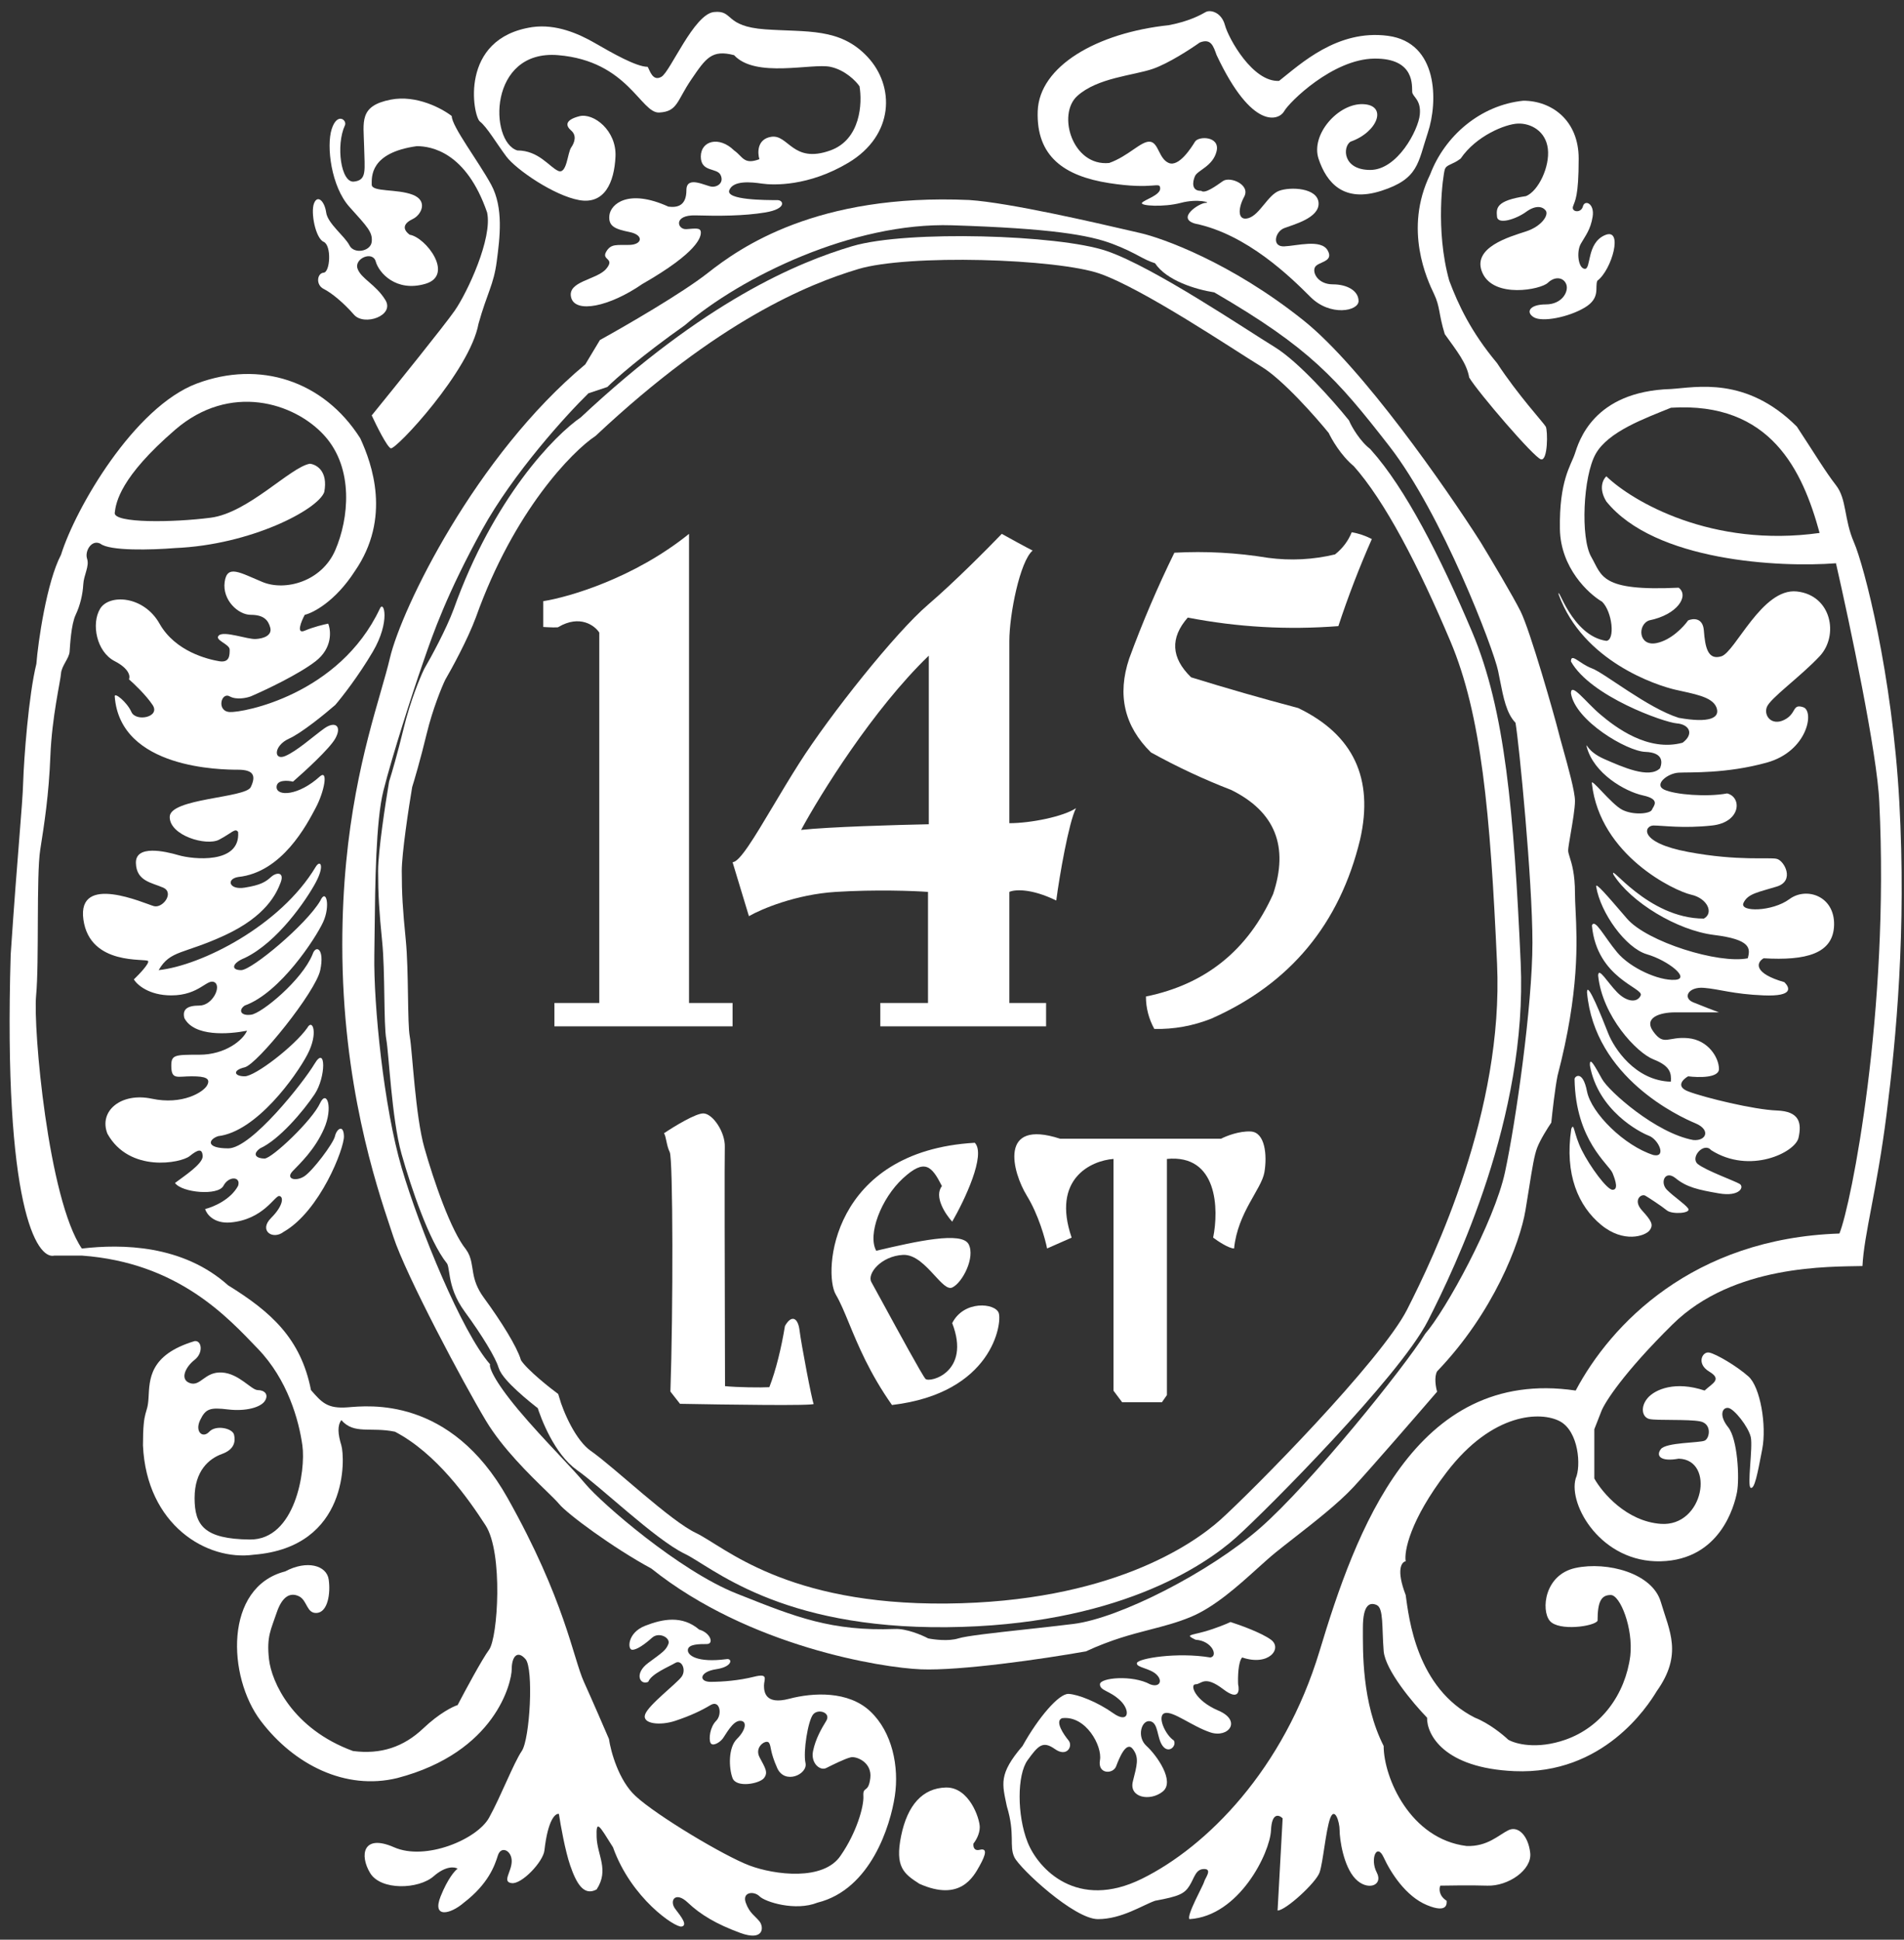 <svg width="161" height="164" viewBox="0 0 161 164" fill="none" xmlns="http://www.w3.org/2000/svg">
<rect x="0" y="0" width="161" height="164" fill="#333333" stroke="none"/>
<g clip-path="url(#clip0_2197_12515)">
<path d="M133.491 13.41C133.491 10.165 131.203 8.516 128.809 8.516C125.174 8.888 122.168 11.495 120.937 14.739C118.657 19.406 120.711 23.706 121.251 24.836L121.256 24.847C121.788 25.96 121.629 26.496 122.168 28.251C123.185 29.673 124.022 30.698 124.235 31.922C124.961 33.145 129.704 38.678 130.3 38.837C130.895 38.997 130.885 36.39 130.707 36.071C130.529 35.752 128.364 33.411 126.586 30.698C124.362 28.038 123.304 25.738 122.547 23.733C121.342 19.427 122.03 14.786 122.168 14.338C122.305 13.891 122.787 13.96 123.51 13.41C124.818 11.483 127.297 10.483 128.364 10.448C129.431 10.414 130.707 11.068 130.885 12.583C131.063 14.097 130.083 16.159 129.037 16.582C126.475 16.961 126.519 17.607 126.586 18.32C126.653 19.033 128.212 18.52 129.037 17.919C129.861 17.317 130.44 17.453 130.707 17.807C130.974 18.162 130.395 19.122 129.037 19.567C127.678 20.013 124.38 20.926 125.36 23.087C126.341 25.248 130.284 24.49 130.885 23.911C131.487 23.332 132.222 23.443 132.445 24.045C132.667 24.646 132.088 25.738 130.707 25.738C129.326 25.738 128.992 26.406 129.704 26.829C130.417 27.253 132.623 26.829 134.004 26.005C135.385 25.181 134.828 24.268 135.073 23.733C136.298 22.82 137.301 19.211 135.719 19.879C134.138 20.547 134.561 22.775 134.004 22.731C133.447 22.686 133.291 21.283 133.67 20.614C134.048 19.946 134.494 19.434 134.672 18.32C134.85 17.206 134.004 16.849 133.848 17.453C133.692 18.055 132.853 17.931 133.012 17.453C133.172 16.974 133.491 16.654 133.491 13.41Z" fill="white"/>
<path d="M131.904 44.728C131.957 48.008 134.307 50.194 135.475 50.878C136.34 51.736 136.587 54.119 135.831 54.185C132.891 53.762 131.687 49.351 131.798 50.265C133.847 55.923 140.087 57.95 141.644 58.31C143.202 58.67 144.768 58.891 145.134 59.796C145.499 60.702 144.552 61.162 141.948 60.691C139.317 59.861 135.663 56.897 134.61 56.51C133.558 56.122 132.838 55.153 132.838 55.928C134.5 58.891 140.725 61.079 141.783 61.162C142.841 61.245 143.278 62.048 142.281 62.796C139.346 63.599 136.577 61.467 135.33 60.414C134.084 59.362 132.838 57.645 132.838 58.614C133.198 60.941 137.574 63.516 139.124 63.571C140.675 63.627 140.564 64.478 140.37 64.956C139.457 65.87 137.186 64.845 135.663 64.18C134.14 63.516 134.14 62.713 134.167 63.128C134.749 65.396 137.407 66.922 138.93 67.254C140.454 67.587 139.821 68.141 139.678 68.473C139.536 68.805 138.127 68.944 137.186 68.473C136.244 68.002 134.444 65.621 134.61 66.257C135.303 72.35 141.629 75.341 143.001 75.645C144.373 75.95 144.94 77.196 144.076 77.667C139.308 77.667 135.995 72.848 136.438 73.956C137.906 76.282 141.81 78.664 144.94 79.051C148.069 79.439 148.014 80.187 147.792 81.022C145.337 81.524 139.263 79.633 137.574 77.667L137.466 77.541C135.843 75.653 134.916 74.574 134.97 74.957C135.33 77.177 137.463 80.159 139.263 80.685C141.063 81.211 143.001 82.762 141.629 82.845C140.257 82.928 137.85 81.848 136.743 80.519C135.635 79.19 134.86 77.611 134.61 78.248C135.026 82.734 139.014 83.522 138.737 84.16C138.46 84.799 137.574 84.745 136.743 83.897C135.912 83.05 135.164 81.71 135.137 82.485C135.497 85.947 138.404 89.021 139.821 89.574C141.237 90.128 141.34 90.737 141.284 91.457C138.238 91.374 136.466 88.578 135.995 87.387L135.974 87.334C135.487 86.1 134.195 82.833 134.195 83.897C134.832 91.125 142.032 94.421 143.361 94.974C144.69 95.528 144.275 96.498 143.172 96.387C140.019 95.805 136.05 92.275 135.469 91.236C134.887 90.197 134.389 89.242 134.444 90.101C135.137 93.894 138.626 95.722 139.429 96.027C140.232 96.331 140.952 97.882 139.821 97.661C137.36 96.885 134.555 94.116 134.195 92.275C133.835 90.434 133.143 91.001 133.143 91.236C133.226 96.442 136.05 98.436 136.355 99.184C136.66 99.931 136.826 100.596 136.355 100.596C135.884 100.596 134.444 98.63 133.752 97.245C133.06 95.861 133.115 94.836 132.866 95.445C132.284 99.322 133.475 101.981 135.386 103.559C137.297 105.138 139.124 104.501 139.484 104.03C139.844 103.559 139.65 103.227 138.847 102.341C138.044 101.454 138.792 100.901 139.124 101.094C139.457 101.288 140.509 101.981 140.952 102.341C141.395 102.701 143.057 102.59 142.746 102.174C142.436 101.759 141.561 101.205 140.952 100.596C140.343 99.987 140.786 98.879 141.7 99.627C142.614 100.374 143.583 100.596 145.353 100.901C147.123 101.205 147.515 100.347 147.1 100.098C146.684 99.848 144.303 98.99 143.583 98.436C142.863 97.882 144.076 96.525 144.69 97.245C147.958 99.322 151.806 97.439 152.081 96.2C152.357 94.96 152.185 93.962 150.247 93.893C148.309 93.824 144.076 92.791 142.746 92.275C141.682 91.862 142.303 91.254 142.746 91.001C143.615 91.115 145.353 91.15 145.353 90.384C145.353 89.427 144.449 87.937 142.746 87.778C141.044 87.618 140.725 88.469 139.821 87.246C138.916 86.022 140.406 85.596 141.629 85.596H145.353C144.927 85.437 143.895 85.043 143.172 84.745C142.268 84.373 142.746 83.415 144.076 83.522C145.406 83.628 146.523 84.054 149.13 84.16C151.736 84.266 151.311 83.469 150.885 83.043C148.279 82.298 148.491 81.394 149.13 81.022C152.694 81.234 155.035 80.649 155.088 78.202C155.141 75.755 152.747 74.957 151.311 76.021C149.875 77.085 147.055 77.138 147.428 76.34C147.8 75.542 148.704 75.436 150.247 74.957C151.79 74.478 150.885 72.776 150.247 72.617C149.609 72.457 147.002 72.829 142.746 72.031C138.491 71.234 139.023 69.797 139.821 69.797C140.618 69.797 142.321 70.063 144.768 69.797C147.215 69.531 147.321 67.403 146.044 67.084C144.342 67.403 141.629 67.191 140.725 66.765C139.821 66.34 140.991 65.382 141.948 65.329C142.906 65.276 145.938 65.435 149.396 64.478C152.854 63.52 153.439 60.116 152.481 59.796C151.524 59.477 151.941 60.328 150.885 60.86C149.83 61.392 149.13 60.541 149.396 59.796C149.662 59.052 152.215 57.243 153.864 55.488C155.513 53.732 154.875 50.328 151.941 50.008C149.007 49.689 146.736 55.115 145.566 55.488C144.395 55.86 144.183 54.69 144.076 53.306C143.991 52.2 143.154 52.278 142.746 52.455C142.374 52.987 141.321 54.115 140.087 54.37C138.544 54.69 138.437 52.828 139.448 52.455C141.842 51.977 142.853 50.381 141.948 49.689C135.299 50.008 135.475 48.678 134.554 47.083C133.633 45.487 133.863 40.273 134.927 38.38C135.99 36.486 139.076 35.38 141.294 34.475C149.737 33.943 152.428 39.795 153.864 45.061C144.757 46.338 138.047 42.401 135.831 40.273C135.547 40.524 135.15 41.3 135.831 42.401C139.93 47.466 150.483 47.993 155.247 47.624C156.4 52.665 158.746 63.759 158.91 67.806C159.788 85.522 156.525 101.911 155.538 104.295C143.126 104.706 136.205 111.98 133.238 117.571C119.596 115.553 114.606 129.57 111.582 139.59C108.559 149.611 102.04 156.142 96.563 158.847C91.085 161.552 87.79 158.025 86.892 155.757C85.993 153.489 85.993 150.066 86.892 148.825C87.79 147.584 88.176 147.156 89.203 147.883C90.23 148.611 90.743 147.623 90.358 147.156C89.973 146.689 89.16 145.53 89.802 145.273C91.81 145.016 93.225 147.623 93.011 148.825C92.797 150.027 94.124 150.023 94.38 149.338C94.637 148.654 95.236 147.156 95.793 147.883C96.349 148.611 96.135 149.253 95.793 150.622C95.45 151.992 97.248 152.334 98.317 151.478C99.387 150.622 97.804 148.397 96.948 147.623C96.092 146.849 96.52 145.401 97.248 145.53C97.975 145.658 97.804 146.942 98.317 147.623C98.831 148.304 99.516 147.623 99.259 147.156C98.531 146.689 97.804 145.059 98.489 144.845C99.173 144.631 100.799 145.958 102.34 146.471C103.88 146.985 105.036 145.487 103.025 144.631C101.013 143.775 100.585 142.406 101.099 142.406C101.613 142.406 101.826 141.593 103.452 142.834C104.754 143.827 104.822 142.962 104.693 142.406C104.665 141.807 104.693 140.514 105.036 140.138C107.304 140.908 108.459 139.368 107.474 138.64C106.687 138.058 104.864 137.399 104.052 137.142C103.709 137.302 102.785 137.689 101.826 137.955C100.627 138.289 100.2 138.212 101.099 138.64C102.511 138.726 103.025 140.052 102.34 140.138C99.516 139.667 96.221 140.223 96.135 140.609C96.049 140.994 97.248 141.037 97.804 141.593C98.36 142.149 98.018 142.705 97.248 142.406C95.75 141.593 93.011 141.85 93.011 142.406C93.011 142.962 93.824 142.919 94.723 143.775C95.621 144.631 95.45 145.787 94.124 144.845C92.797 143.904 91.171 143.262 90.358 143.219C89.545 143.176 87.791 145.229 86.464 147.623C84.41 150.017 84.752 150.836 85.137 152.719C85.865 155.115 85.308 156.081 85.779 157.039C86.25 157.996 90.829 162.262 92.84 162.262C94.851 162.262 96.606 161.081 97.675 160.709C99.687 160.337 100.157 160.122 100.585 159.432C101.013 158.743 101.099 158.025 101.826 158.025C102.553 158.025 101.869 158.847 101.826 159.095C101.783 159.343 100.285 162.005 100.585 162.262C104.779 162.005 107.389 156.666 107.474 154.751C107.543 153.219 108.159 153.439 108.459 153.74C108.373 155.354 108.167 159.172 108.031 161.534C108.715 161.534 111.283 159.181 111.582 158.315C111.882 157.45 112.105 154.751 112.477 153.74C112.85 152.73 113.276 154.006 113.276 154.751C113.276 155.496 113.595 157.783 114.606 158.847C115.616 159.911 117.001 159.432 116.415 158.315C115.83 157.198 116.415 155.762 117.001 157.039C117.587 158.315 118.863 160.337 120.672 161.081C122.48 161.826 122.326 160.869 122.326 160.709C121.65 160.283 121.685 159.681 121.787 159.432C122.532 159.415 124.372 159.39 125.777 159.432C127.532 159.486 129.554 158.102 129.394 156.666C129.234 155.23 128.383 154.326 127.534 154.751C126.684 155.177 125.777 156.134 124.021 156.081C119.234 155.496 117.001 150.283 117.001 147.623C115.139 143.952 115.245 139.59 115.245 137.622C115.245 135.654 115.83 135.441 116.415 135.707C117.001 135.973 116.841 137.569 117.001 139.59C117.129 141.207 119.501 144.023 120.672 145.229C120.636 146.63 122.065 149.495 128.066 149.751C135.566 150.07 139.32 144.272 140.088 142.995C142.322 139.856 141.152 137.888 140.435 135.441C139.718 132.994 135.886 132.007 133.238 132.568C130.59 133.13 130.3 136.133 131.045 137.037C131.789 137.941 134.814 137.516 135.088 137.037C135.088 135.388 135.409 134.858 136.205 134.858C137 134.858 138.12 137.675 137.854 140.016C137.428 143.261 135.409 146.027 132.375 147.091C129.947 147.942 128.136 147.446 127.534 147.091C127.09 146.665 125.906 145.697 124.714 145.229C119.767 142.729 119.139 136.82 118.863 134.858C118.037 132.71 118.519 132.062 118.863 132.007C118.719 131.194 119.21 128.55 122.326 124.476C126.22 119.383 130.328 119.32 131.911 120.175C133.495 121.029 133.709 123.962 133.238 125.007C132.596 127.25 135.409 132.136 140.435 132.007C145.461 131.879 146.658 127.319 146.88 126.156C147.101 124.993 146.935 121.67 146.132 120.673C145.329 119.676 145.633 118.984 146.132 119.039C146.63 119.095 147.849 120.645 148.043 121.504C148.237 122.362 147.71 125.685 148.043 125.796C148.365 125.904 148.609 124.629 148.978 122.706L149.012 122.528C149.4 120.507 148.846 117.267 147.849 116.381C146.852 115.495 145.107 114.47 144.526 114.359C143.944 114.248 143.418 115.301 144.526 115.965C145.633 116.63 144.83 116.935 144.138 117.571C141.673 116.741 139.957 117.461 139.32 118.208C138.683 118.956 138.849 119.842 139.486 119.981C140.123 120.119 142.726 119.981 143.75 120.175C144.775 120.368 144.581 121.615 144.138 121.808C143.695 122.002 140.87 121.947 140.435 122.528C139.999 123.11 140.435 123.608 141.95 123.331C145.052 123.415 144.072 129.107 140.435 128.842C137.525 128.631 135.475 126.197 134.814 125.007V120.841L135.409 119.32C135.696 118.571 137.3 116.053 141.427 111.98C146.585 106.888 154.734 107.112 157.487 107.043C157.625 104.324 158.707 100.659 159.524 94.221C160.342 87.784 161.199 78.651 160.604 67.806C160.009 56.962 157.628 47.836 156.768 45.852C155.909 43.868 156.173 42.215 155.247 41.025C154.322 39.834 153.462 38.38 151.941 36.071C147.643 31.779 143.411 32.759 141.294 32.891C134.682 33.089 133.491 37.388 133.161 38.38C132.83 39.371 131.838 40.628 131.904 44.728Z" fill="white"/>
<path d="M97.503 5.815C98.818 5.355 100.681 4.143 101.449 3.595C102.398 3.22 102.596 3.885 102.874 4.655C105.892 11.074 108.159 10.176 108.587 9.405C109.015 8.635 112.695 4.998 116.205 4.955C119.714 4.912 119.371 7.351 119.414 7.779C119.457 8.207 120.184 8.421 120.056 9.705C119.928 10.989 118.173 14.369 115.862 14.369C113.551 14.369 113.509 12.444 114.193 11.98C116.504 11.177 117.36 8.892 115.263 8.806C113.166 8.721 110.812 11.374 111.497 13.428C112.182 15.482 113.637 17.151 116.804 16.134C119.97 15.117 119.885 13.78 120.741 11.203C121.597 8.625 121.639 3.595 117.36 3.029C113.081 2.463 109.957 5.426 108.159 6.838C105.934 6.966 103.88 3.243 103.581 2.13C103.281 1.018 102.34 0.804 101.954 1.018C101.569 1.232 100.628 1.788 98.832 2.13C92.756 2.772 87.876 5.597 87.747 9.405C87.619 13.214 89.972 14.888 93.792 15.482C97.611 16.076 98.06 15.311 98.103 15.91C98.146 16.509 96.734 16.894 96.563 17.151C96.391 17.408 98.403 17.536 99.858 17.151C101.312 16.766 102.468 17.151 101.954 17.151C101.441 17.151 99.43 18.435 101.047 18.905C105.446 19.804 109.143 23.441 110.812 25.11C112.481 26.779 114.878 26.308 114.878 25.453C114.878 24.597 113.936 24.041 112.695 24.041C111.454 24.041 110.941 23.056 111.197 22.585C111.454 22.115 112.824 22.158 112.267 21.173C111.711 20.189 109.657 20.788 108.587 20.831C107.517 20.874 107.817 19.59 108.587 19.29C109.357 18.991 111.583 18.435 111.497 17.151C111.411 15.867 109.101 15.781 108.159 16.134C107.218 16.487 106.533 18.135 105.592 18.435C104.65 18.734 104.65 17.664 105.206 16.637C105.763 15.61 104.008 14.888 103.409 15.311C102.81 15.733 101.878 16.411 101.573 16.134C100.742 16.162 100.825 15.386 101.047 14.888C101.268 14.389 102.57 14.057 102.874 12.783C103.179 11.509 101.351 11.482 101.047 11.98C100.742 12.479 99.69 14.14 98.832 13.78C97.973 13.42 97.973 12.036 97.225 11.98C96.478 11.925 95.426 13.199 93.792 13.78C90.69 14.085 89.365 9.678 91.091 8.117C92.817 6.555 95.859 6.39 97.503 5.815Z" fill="white"/>
<path d="M76.197 155.231C75.666 157.837 76.41 158.422 77.74 159.273C81.198 160.817 82.315 158.688 82.847 157.73C83.379 156.773 83.486 156.241 82.847 156.4C82.337 156.528 82.28 156.099 82.315 155.868C82.493 155.656 82.847 155.082 82.847 154.486C82.847 153.741 81.943 151.081 79.975 151.135C78.006 151.188 76.729 152.624 76.197 155.231Z" fill="white"/>
<path d="M26.196 39.209C26.745 39.263 27.759 39.816 27.419 41.603C26.887 43.093 21.195 46.072 14.811 46.338C12.843 46.497 9.279 46.604 8.481 45.965C7.736 45.593 7.151 46.604 7.364 47.242C7.576 47.88 7.084 48.604 7.041 49.417C6.998 50.23 6.784 51.171 6.398 51.984C6.013 52.797 5.928 54.552 5.885 55.108C5.842 55.664 5.201 56.306 5.158 56.948C5.115 57.59 4.388 60.628 4.259 63.923C4.132 67.195 3.751 69.622 3.411 71.793L3.403 71.84C3.061 74.023 3.32 81.394 3.054 84.16C2.788 86.926 4.078 101.399 6.921 105.565C10.294 105.169 15.452 105.235 19.287 108.673C22.924 110.922 25.437 113.17 26.297 117.534C27.223 118.593 27.685 119.122 29.405 118.989C31.124 118.857 38.069 118.023 42.919 126.654C47.77 135.285 48.45 140.15 49.375 142.2C50.116 143.84 51.095 146.102 51.491 147.027C51.646 148.086 52.311 150.532 53.74 151.855C55.525 153.508 61.25 156.932 63.378 157.73C65.506 158.528 69.655 159.06 71.091 156.879C72.421 154.964 73.06 152.735 73.007 151.855C72.953 150.974 73.432 151.666 73.592 150.336C73.751 149.006 72.421 148.474 71.942 148.58C71.464 148.687 70.4 149.219 69.868 149.485C69.336 149.751 68.538 149.069 68.751 148.048C68.964 147.027 69.442 146.186 69.868 145.495C70.293 144.803 69.176 144.431 68.751 144.963C68.325 145.495 67.9 148.102 68.112 149.059C68.325 150.017 66.357 150.921 65.719 149.485C65.08 148.048 65.24 147.686 65.027 147.357C64.814 147.027 63.75 147.676 64.229 148.58C64.708 149.485 64.974 149.857 64.602 150.336C64.229 150.815 62.261 151.187 61.942 150.336C61.623 149.485 61.569 147.762 62.314 147.027C63.059 146.293 63.218 145.495 62.58 145.495C61.942 145.495 61.356 146.698 61.091 147.027C60.825 147.357 60.239 147.686 60.08 147.357C59.92 147.027 60.027 146.027 60.559 145.495C61.091 144.963 60.878 143.686 60.08 144.165C59.282 144.644 58.378 145.069 57.101 145.495C55.824 145.921 54.282 145.761 54.547 144.963C54.813 144.165 57.207 142.356 57.633 141.771C58.058 141.186 57.633 140.282 57.101 140.601C56.569 140.92 55.079 141.512 54.813 142.2C54.122 142.516 53.59 141.505 54.813 140.601C56.037 139.697 56.303 139.537 56.516 139.005C56.728 138.473 55.718 137.941 55.133 138.473C54.547 139.005 53.803 139.537 53.43 139.484C53.058 139.431 53.058 138.048 54.547 137.462C56.037 136.877 57.686 136.558 59.122 137.782C60.08 138.048 60.399 139.005 59.761 139.005C59.122 139.005 58.218 139.005 58.165 139.484C58.112 139.963 58.963 140.601 61.41 140.282C61.942 140.175 61.995 140.92 60.559 141.133C59.122 141.346 59.069 142.2 60.08 142.2C61.091 142.2 62.474 142.09 63.75 141.771C65.027 141.452 64.602 141.984 64.602 142.516C64.602 143.048 64.708 144.165 66.729 143.633C68.751 143.101 71.73 142.942 73.592 144.697C75.454 146.452 76.039 149.384 75.666 151.855C75.294 154.325 73.645 159.751 69.123 160.869C67.261 161.613 64.708 160.815 64.229 160.337C63.75 159.858 62.74 159.964 63.059 160.869C63.378 161.773 63.857 161.986 64.229 162.464C64.602 162.943 64.602 164.167 62.58 163.422C60.559 162.677 59.229 161.879 58.165 160.869C57.101 159.858 56.569 160.709 57.101 161.401C57.633 162.092 58.165 162.784 57.633 162.89C57.101 162.996 53.377 160.52 51.834 156.187C50.664 154.325 50.398 153.794 50.451 155.336C50.505 156.879 51.527 158.102 50.451 159.751C49.375 160.337 48.749 159.273 48.217 157.73C47.792 156.496 47.401 154.308 47.26 153.368C46.976 153.297 46.334 153.815 46.036 156.453C45.93 157.411 44.121 159.326 43.27 159.219C42.419 159.113 43.27 158.262 43.27 157.358C43.27 156.453 42.366 156.028 42.1 156.879C41.834 157.73 41.302 159.273 39.227 160.869C38.057 161.879 36.514 162.198 37.259 160.337C37.855 158.847 38.465 158.156 38.695 157.996C38.447 157.836 37.695 157.741 36.674 158.634C35.397 159.751 32.205 159.858 31.301 158.368C30.396 156.879 30.663 155.017 33.322 156.187C35.982 157.358 40.344 155.519 41.355 153.687C42.366 151.855 43.429 149.069 44.121 148.048C44.813 147.027 45.132 141.08 44.44 140.282C43.749 139.484 43.27 140.066 43.27 141.133C43.27 142.2 41.94 148.155 33.588 150.336C29.226 151.4 24.864 149.219 22.045 145.495C19.225 141.771 18.936 134.19 24.114 132.863C25.954 131.879 27.623 132.349 27.794 133.548C27.966 134.746 27.709 136.286 26.81 136.372C25.912 136.458 25.997 135.302 25.27 134.96C24.542 134.617 23.858 134.962 23.387 136.372C22.916 137.782 22.531 138.363 22.745 140.282C22.959 142.2 24.732 146.175 29.849 148.048C32.202 148.354 34.128 147.712 35.797 146.129C37.132 144.862 38.285 144.292 38.695 144.165C39.333 142.942 40.759 140.292 41.355 139.484C42.1 138.473 42.558 131.284 41.06 128.969C39.562 126.654 36.909 122.892 33.4 121.052C31.346 120.624 29.934 121.312 28.864 120.068C28.522 120.539 28.565 121.223 28.864 122.208C29.164 123.192 29.549 130.809 21.461 131.451C17.481 132.007 12.389 128.926 12.089 122.208C12.089 118.989 12.475 119.726 12.56 118.185C12.646 116.644 12.603 114.548 16.454 113.392C17.053 113.307 17.225 114.376 16.454 114.976C15.684 115.575 15.171 116.644 16.069 116.944C16.968 117.244 17.31 115.96 18.765 116.045C20.22 116.131 21.247 117.534 21.803 117.534C22.36 117.534 22.745 117.894 22.402 118.442C22.06 118.989 20.794 119.349 19.287 119.169C17.781 118.989 17.396 119.084 16.925 120.068C16.454 121.052 17.139 121.651 17.695 121.052C18.252 120.453 19.664 120.753 19.792 121.309C19.921 121.865 19.835 122.55 18.765 122.935C17.695 123.32 16.454 124.339 16.454 126.654C16.454 128.969 17.267 130.124 21.119 130.167C24.97 130.21 25.869 124.347 25.569 122.208C25.27 120.068 24.32 116.644 21.803 114.034C19.287 111.424 15.104 106.755 6.921 106.16H4.601C3.104 106.535 0.269 101.968 0.904 80.701C1.499 71.84 1.896 68.251 1.962 66.087C2.019 64.215 2.415 58.796 3.076 56.129C3.215 54.314 3.945 49.211 5.158 46.91C6.398 42.942 11.352 34.412 16.642 32.428C21.933 30.444 27.355 32.163 30.463 37.057C31.455 39.209 33.108 43.802 30 48.299C28.36 50.838 26.495 51.814 25.768 51.984C25.459 52.563 25.027 53.642 25.768 53.324C26.509 53.007 27.399 52.795 27.752 52.729C27.994 53.324 28.122 54.792 26.694 55.903C25.265 57.014 22.439 58.35 21.205 58.879C20.852 59.011 20.002 59.197 19.42 58.879C18.692 58.482 18.296 60.136 19.42 60.202C20.544 60.268 28.677 58.747 32.116 51.473C32.447 50.679 33.042 52.528 31.521 55.108C30.304 57.173 28.898 58.967 28.347 59.606C27.487 60.356 25.503 61.974 24.445 62.45C23.123 63.045 23.123 64.339 24.115 63.923C25.107 63.508 26.49 62.252 27.419 61.59C28.347 60.929 28.942 61.392 28.347 62.45C27.871 63.297 25.768 65.227 24.776 66.087C24.313 65.977 23.387 65.915 23.387 66.55C23.387 67.344 25.226 67.317 27.081 65.62C27.752 65.094 27.442 66.894 26.694 68.307C25.946 69.719 23.858 73.766 20.135 74.151C19.108 74.322 19.364 75.264 20.691 75.05C22.018 74.836 22.445 74.579 22.916 74.151C23.387 73.723 24.071 73.723 23.729 74.622C23.387 75.52 22.531 77.443 19.022 79.072C15.513 80.701 14.4 80.313 13.416 82.025C17.011 81.64 23.71 78.284 26.694 73.295C27.081 72.653 27.476 73.167 26.694 74.622C25.912 76.077 23.473 79.671 20.691 80.998C19.621 81.426 19.493 82.025 20.392 82.025C21.29 82.025 25.897 78.174 27.081 76.162C27.581 75.05 27.954 76.59 27.324 77.96C26.694 79.329 23.686 83.951 20.691 85.02C20.135 85.406 20.349 85.919 21.247 85.791C22.146 85.662 25.527 82.887 26.425 80.701C26.694 79.843 27.468 80.185 27.081 82.025C26.694 83.865 21.761 89.984 20.691 90.241C19.621 90.498 19.803 91.001 20.691 91.001C21.579 91.001 24.889 88.454 25.985 86.905C26.425 86.079 26.949 87.352 25.985 89.177C25.021 91.001 21.682 95.683 18.446 96.062C17.62 96.337 17.366 97.094 19.307 97.094C21.247 97.094 25.641 91.552 26.605 89.934C27.569 88.316 27.569 91.07 26.605 92.516C25.641 93.962 23.592 96.371 21.992 97.094C21.247 97.645 21.751 97.955 22.37 97.955C22.99 97.955 26.422 94.719 27.081 93.239C27.637 92.103 28.188 93.652 27.396 95.442C26.605 97.232 25.365 98.368 24.746 99.022C24.126 99.676 24.994 99.917 25.71 99.47C26.425 99.022 28.188 96.681 28.326 96.062C28.463 95.442 29.049 95.029 29.083 96.062C29.118 97.094 27.052 102.396 23.988 104.151C23.059 104.874 21.854 104.048 22.921 102.981C23.988 101.914 23.988 101.157 23.61 101.122C23.231 101.088 22.267 103.119 19.479 103.36C18.074 103.47 17.471 102.648 17.344 102.224C18.01 102.063 19.499 101.446 20.133 100.261C20.392 99.47 19.341 99.401 18.893 100.261C18.446 101.122 15.382 100.847 14.797 100.021C15.52 99.47 17.172 98.403 17.138 97.749C17.104 97.094 16.759 97.163 16.036 97.749C15.313 98.334 10.941 99.194 9.083 95.855C8.325 93.927 10.253 92.344 12.835 92.895C15.417 93.445 17.207 92.344 17.517 91.759C17.826 91.174 17.379 91.001 16.208 91.001C15.038 91.001 14.522 91.305 14.487 90.241C14.453 89.177 14.703 89.177 16.863 89.177C19.022 89.177 20.533 87.972 20.89 87.146C19.307 87.456 16.415 87.662 15.589 86.079C15.417 85.39 15.761 85.02 16.863 85.02C17.964 85.02 18.756 83.394 18.136 83.049C17.517 82.705 16.863 84.16 14.487 84.16C12.587 84.16 11.584 83.259 11.32 82.808C11.768 82.379 12.635 81.468 12.525 81.259C12.387 80.998 7.602 81.707 7.052 77.748C6.501 73.789 12.25 76.405 13.007 76.612C13.764 76.819 14.763 75.478 13.799 75.05C12.835 74.622 11.527 74.512 11.492 72.963C11.458 71.414 13.936 71.965 15.107 72.309C16.277 72.653 20.343 73.101 20.135 70.347C19.892 69.968 19.582 70.45 18.515 71.001C17.448 71.552 14.35 70.656 14.35 69.073C14.35 67.49 20.763 67.48 21.205 66.55C21.648 65.62 21.479 65.08 20.135 65.08C18.79 65.08 10.15 65.029 9.702 58.879C9.668 58.505 10.735 59.351 11.114 60.202C11.492 61.052 13.592 60.639 12.904 59.606C12.353 58.78 11.343 57.816 10.907 57.438C11.022 57.191 10.941 56.54 9.702 55.903C8.153 55.108 7.706 52.737 8.463 51.473C9.22 50.208 12.146 50.35 13.489 52.729C14.832 55.108 17.61 55.746 18.515 55.903C19.42 56.061 19.42 55.407 19.42 54.925C19.42 54.443 18.067 54.115 18.515 53.72C18.962 53.324 20.925 54.064 21.613 54.029C22.302 53.995 23.024 53.72 22.852 53.066C22.68 52.412 22.276 51.984 21.205 51.984C20.135 51.984 18.79 50.725 18.997 49.21C19.203 47.695 20.282 48.418 22.198 49.21C24.115 50.002 27.198 49.176 28.347 46.525C29.496 43.874 29.954 39.606 27.419 36.817C24.883 34.029 19.439 32.342 14.811 36.335C10.184 40.329 9.806 42.463 9.702 43.358C9.599 44.253 14.659 44.184 17.826 43.771C20.993 43.358 24.547 39.502 26.196 39.209Z" fill="white"/>
<path d="M65.199 11.569C64.015 11.766 64.048 12.912 64.212 13.46C62.886 13.958 62.819 13.237 62.075 12.72C60.814 11.48 59.26 11.894 59.26 13.237C59.26 14.579 60.616 14.166 60.926 14.786C61.236 15.405 60.72 15.819 60.203 15.784C59.687 15.75 58.042 14.786 58.042 16.079C58.042 17.372 57.312 17.574 56.52 17.471C53.112 15.922 51.632 17.264 51.528 18.211C51.425 19.158 52.045 19.374 53.25 19.623C54.454 19.873 54.317 20.672 53.25 20.707C52.182 20.741 51.666 20.569 51.253 21.292C50.84 22.015 52.045 21.808 51.253 22.738C50.461 23.667 47.948 23.77 48.293 25.148C48.638 26.524 51.528 25.939 54.317 24.012C59.067 21.292 59.288 20.011 59.26 19.623C59.232 19.236 58.817 19.319 58.042 19.374C57.266 19.43 56.906 18.156 58.817 18.211C60.728 18.267 62.888 18.267 64.716 17.962C66.543 17.657 66.266 16.92 65.74 16.92C64.771 16.92 61.337 16.92 61.669 16.079C62.002 15.238 63.497 15.386 64.439 15.525C65.38 15.663 68.371 15.774 71.749 13.753C75.626 11.427 75.682 7.294 73.356 4.808C71.029 2.321 68.232 2.731 64.716 2.482C61.199 2.233 62.075 0.844 60.375 1.016C58.676 1.188 56.692 6.042 55.935 6.489C55.177 6.937 54.936 5.904 54.764 5.65C53.798 5.65 51.728 4.46 50.35 3.667L50.289 3.632C48.912 2.84 47.019 2.014 45.023 2.29C38.757 3.219 39.997 9.829 40.582 10.276C41.167 10.724 41.993 12.135 42.819 13.237C43.646 14.338 46.847 16.541 48.981 16.92C51.116 17.299 51.942 15.44 52.045 13.237C52.148 11.033 50.186 9.514 48.981 9.829C47.777 10.143 47.811 10.62 48.293 11.033C48.775 11.447 48.603 12.032 48.293 12.479C47.983 12.927 47.935 14.775 47.195 14.446C46.455 14.117 45.551 12.72 43.743 12.72C41.359 11.98 41.276 4.171 47.195 4.664C53.114 5.157 54.182 9.596 55.744 9.514C57.306 9.432 57.224 8.528 58.457 6.719L58.475 6.693C59.695 4.904 60.193 4.173 62.075 4.664C63.883 6.637 68.651 5.322 70.213 5.65C71.463 5.914 72.378 6.856 72.679 7.294C72.926 8.719 72.778 11.799 70.213 12.72C67.007 13.871 66.678 11.322 65.199 11.569Z" fill="white"/>
<path fill-rule="evenodd" clip-rule="evenodd" d="M49.495 30.805L50.728 28.75C52.865 27.571 57.682 24.787 59.853 23.078C62.565 20.94 69.059 16.337 81.965 16.912C85.343 17.133 92.789 18.862 95.628 19.521C95.967 19.6 96.24 19.663 96.433 19.707C98.242 20.118 104.078 22.173 110.243 27.106C115.175 31.051 122.272 41.245 125.204 45.848C126.054 47.245 127.917 50.369 128.575 51.684C129.397 53.328 131.452 60.562 131.781 61.878C131.867 62.223 132.004 62.716 132.16 63.275C132.597 64.843 133.178 66.926 133.178 67.714C133.178 68.35 132.974 69.541 132.809 70.504C132.697 71.158 132.603 71.707 132.603 71.906C132.603 72.061 132.659 72.239 132.736 72.484C132.906 73.023 133.178 73.885 133.178 75.523C133.178 75.935 133.201 76.409 133.228 76.954C133.355 79.567 133.564 83.839 131.704 90.951C131.492 92.009 131.263 94.037 131.175 94.919C130.888 95.338 130.249 96.347 129.984 97.035C129.736 97.68 129.562 98.773 129.295 100.453C129.207 101.01 129.108 101.633 128.992 102.325C128.529 105.102 126.281 110.988 121.52 115.947C121.255 116.424 121.41 117.292 121.52 117.667C119.734 119.739 115.82 124.253 114.444 125.734C113.168 127.109 111.127 128.702 109.429 130.026C108.84 130.486 108.292 130.914 107.831 131.289C107.374 131.662 106.86 132.126 106.303 132.628C104.687 134.088 102.706 135.875 100.69 136.712C99.532 137.192 98.423 137.479 97.243 137.784C95.66 138.194 93.951 138.636 91.829 139.621C88.125 140.282 81.182 141.274 77.876 141.142C74.569 141.01 63.324 139.218 55.079 132.622C51.834 130.866 47.95 127.994 47.259 127.142C47.073 126.914 46.681 126.533 46.17 126.035C44.774 124.678 42.49 122.456 41.088 120.121C39.173 116.929 34.332 107.832 33.268 104.587C33.199 104.377 33.121 104.142 33.035 103.885C31.795 100.174 28.944 91.641 28.944 79.88C28.944 69.788 30.903 62.977 32.187 58.514C32.503 57.415 32.778 56.459 32.973 55.63C33.959 51.438 40.224 38.532 49.495 30.805ZM41.44 115.352C41.351 115.573 41.704 116.648 43.82 119.188C44.95 120.537 46.141 121.806 47.215 122.95C48.088 123.881 48.884 124.729 49.507 125.47C50.895 127.123 57.442 132.81 62.269 134.728C62.401 134.78 62.532 134.832 62.661 134.884C67.267 136.715 70.336 137.935 75.665 137.729C76.644 137.686 77.953 138.243 78.485 138.526C78.999 138.633 80.23 138.782 81.038 138.526C81.71 138.314 84.074 138.055 86.724 137.765C88.061 137.618 89.471 137.464 90.773 137.303C94.656 136.824 102.27 132.935 106.544 129.202C110.819 125.47 118.792 115.557 120.519 112.762C122.245 110.789 126.355 103.308 127.259 99.116C128.164 94.924 129.581 85.024 129.581 79.711C129.581 74.397 128.457 62.952 128.151 61.113C127.388 60.325 127.127 59.001 126.831 57.491C126.781 57.237 126.73 56.978 126.675 56.715C126.297 54.89 121.946 43.465 117.477 37.72C113.009 31.975 110.737 29.407 102.681 24.722C101.119 24.475 98.653 23.735 97.666 22.256C97.166 22.102 96.773 21.893 96.295 21.64C95.752 21.352 95.098 21.005 94.049 20.611C92.076 19.872 88.911 19.314 80.506 19.048C72.101 18.782 62.686 23.41 57.898 27.506C54.281 30.06 52.029 32.046 51.355 32.72L49.759 33.252C47.856 35.113 43.397 40.021 40.781 44.763C37.781 50.199 36.588 53.658 35.858 55.77C35.793 55.961 35.731 56.141 35.672 56.31C34.956 58.354 33.162 63.892 32.417 66.871C31.78 69.42 31.722 74.728 31.677 78.817C31.669 79.508 31.662 80.165 31.652 80.767C31.586 84.933 32.446 93.596 33.967 98.754C35.488 103.912 39.059 112.641 41.44 115.352Z" fill="white"/>
<path d="M103.254 96.278H89.64C84.389 94.568 85.61 99.114 86.831 101.101C87.808 102.69 88.378 104.734 88.541 105.558L90.617 104.642C88.907 99.66 92.265 98.13 94.157 97.987V117.585L94.89 118.562H98.248L98.675 117.951V97.987C102.973 97.572 103.071 102.25 102.582 104.642C102.989 104.947 103.913 105.558 104.353 105.558C104.658 102.505 106.673 100.551 106.917 99.114C107.161 97.676 106.978 95.728 105.757 95.667C104.78 95.618 103.681 96.054 103.254 96.278Z" fill="white"/>
<path fill-rule="evenodd" clip-rule="evenodd" d="M58.263 45.138C53.642 48.869 48.12 50.487 45.938 50.829V53.011C46.38 53.04 47.256 53.08 47.222 53.011C49.036 51.95 50.279 52.883 50.674 53.482V84.801H46.88V86.778H61.945V84.801H58.263V45.138ZM63.328 77.461L61.945 72.898C62.54 72.898 63.772 70.832 65.345 68.195C66.033 67.041 66.786 65.778 67.58 64.531C70.186 60.435 75.722 53.482 78.471 51.129C80.67 49.246 83.546 46.35 84.708 45.138C85.35 45.494 86.771 46.276 87.319 46.55C86.249 47.448 85.348 51.942 85.348 54.21V69.601C87.151 69.601 89.917 69.044 90.986 68.331C90.384 69.49 89.58 74.089 89.316 76.139C87.147 75.081 85.767 75.213 85.348 75.411V84.801H88.456V86.778H74.437V84.801H78.471V75.411C77.281 75.323 74.054 75.2 70.668 75.411C67.282 75.623 64.364 76.866 63.328 77.461ZM67.74 70.17C69.371 67.155 73.814 59.988 78.538 55.434V69.691C75.879 69.744 69.996 69.914 67.74 70.17Z" fill="white"/>
<path d="M39.302 51.849C42.59 42.642 47.633 37.49 49.743 36.066C60.183 26.279 67.891 23.104 72.321 21.781C76.752 20.459 89.448 20.856 93.284 22.178C97.119 23.501 104.857 28.725 107.237 30.18C109.142 31.343 112.008 34.589 113.203 36.066C113.45 36.614 114.19 37.907 115.176 38.696C117.971 41.82 120.848 47.41 123.561 53.822C126.274 60.233 127.014 68.701 127.589 81.442C128.164 94.184 122.164 106.678 119.862 111.2C117.56 115.721 106.444 126.925 103.865 129.239C101.286 131.554 94.011 136.447 80.058 136.579C66.105 136.712 60.718 131.611 58.377 130.494C56.036 129.377 51.359 124.875 49.375 123.486C47.788 122.375 46.686 119.673 46.333 118.46C45.341 117.711 43.304 116.027 43.093 115.286C42.828 114.36 41.572 112.31 40.117 110.327C38.662 108.343 39.191 107.02 38.596 106.227C37.207 104.507 35.716 100.119 34.918 97.299C34.12 94.48 33.877 88.957 33.657 87.759C33.436 86.561 33.571 82.111 33.314 79.543C33.058 76.975 32.973 75.606 32.973 73.633C32.973 72.054 33.576 68.098 33.877 66.317C34.069 65.714 34.584 63.966 35.11 61.795C35.636 59.625 36.425 57.713 36.754 57.028C37.33 56.041 38.645 53.624 39.302 51.849Z" stroke="white" stroke-width="2"/>
<path d="M33.041 8.424C35.21 8 37.383 9.173 38.199 9.812C38.199 10.69 40.461 13.642 41.531 15.61C42.595 17.568 42.263 20.118 42.006 22.082L42.002 22.115C41.745 24.083 41.189 24.768 40.461 27.378C39.734 31.358 33.443 38.077 33.041 37.905C32.719 37.769 31.834 35.994 31.432 35.124C33.414 32.685 37.594 27.498 38.45 26.266C39.52 24.725 41.66 20.146 41.189 17.964C39.434 12.871 36.482 12.358 35.241 12.358C31.261 12.914 31.432 14.968 31.432 15.61C31.432 16.252 33.572 15.953 34.898 16.466C36.225 16.98 35.626 18.178 34.898 18.52C34.171 18.863 33.957 19.333 34.642 19.847C36.011 20.061 38.45 23.27 35.968 23.998C33.486 24.725 32.031 23.056 31.774 22.115C31.518 21.173 29.933 21.858 30.234 22.714C30.535 23.57 31.774 24.041 32.587 25.367C33.401 26.694 30.789 27.592 29.933 26.608C29.077 25.624 28.051 24.768 27.366 24.426C26.682 24.083 26.811 23.099 27.366 23.056C27.922 23.014 28.051 20.745 27.366 20.446C26.682 20.146 26.254 17.964 26.553 17.194C26.853 16.423 27.452 17.023 27.58 17.964C27.709 18.905 29.163 19.975 29.548 20.745C29.933 21.516 31.346 21.259 31.432 20.446C31.517 19.633 31.089 19.205 29.548 17.493C28.008 15.781 27.58 12.358 28.051 10.903C28.522 9.448 29.377 10.176 29.163 10.604C28.393 12.272 28.82 15.482 29.933 15.354C31.046 15.225 30.832 14.412 30.789 12.358C30.746 10.304 30.329 8.953 33.041 8.424Z" fill="white"/>
<path fill-rule="evenodd" clip-rule="evenodd" d="M56.689 117.657C56.924 110.882 56.915 97.982 56.633 97.417C56.484 97.119 56.41 96.77 56.346 96.464C56.288 96.192 56.238 95.954 56.148 95.816C57.001 95.242 58.864 94.105 59.499 94.14C60.293 94.184 61.333 95.743 61.289 96.977C61.258 97.836 61.283 107.849 61.3 114.478C61.303 115.476 61.305 116.396 61.307 117.198C62.33 117.303 64.378 117.33 65.054 117.286C65.613 115.861 66.079 113.917 66.374 112.115C66.918 111.142 67.478 111.386 67.61 112.489C67.742 113.591 68.669 118.477 68.802 118.697C68.907 118.874 61.453 118.765 57.5 118.692L56.689 117.657ZM79.649 100.283C78.781 98.577 78.202 97.925 76.35 99.63C74.498 101.336 73.34 104.396 74.093 105.75C77.508 104.948 81.328 104.095 81.906 105.199C82.485 106.302 81.385 108.459 80.517 108.86C80.132 109.038 79.633 108.496 79.035 107.845C78.285 107.03 77.38 106.046 76.35 106.101C74.498 106.202 73.282 107.707 73.688 108.409C73.799 108.603 74.171 109.285 74.658 110.18C75.936 112.526 78.009 116.331 78.26 116.586C78.607 116.937 82.126 116.032 80.517 111.87C81.501 109.914 84.164 110.165 84.453 111.017C84.743 111.87 83.932 117.789 75.424 118.793C73.531 116.101 72.554 113.732 71.797 111.896C71.397 110.926 71.058 110.104 70.678 109.462C69.578 107.606 70.273 97.323 82.427 96.621C83.4 97.624 81.559 101.486 80.517 103.292C79.939 102.657 78.954 101.165 79.649 100.283Z" fill="white"/>
<path fill-rule="evenodd" clip-rule="evenodd" d="M114.302 45C114.893 45.103 115.459 45.295 116 45.577C114.937 47.986 113.993 50.44 113.17 52.938C108.888 53.273 104.643 53.032 100.436 52.216C98.929 53.938 99.024 55.622 100.719 57.267C103.711 58.194 106.73 59.059 109.775 59.865C114.436 62.111 116.181 65.815 115.01 70.977C113.28 78.132 109.083 83.183 102.417 86.131C100.857 86.746 99.254 87.034 97.607 86.997C97.134 86.13 96.898 85.216 96.899 84.255C101.937 83.227 105.521 80.341 107.652 75.596C108.998 71.563 107.819 68.628 104.115 66.792C101.784 65.892 99.52 64.833 97.324 63.617C95.067 61.398 94.454 58.752 95.484 55.68C96.602 52.63 97.875 49.647 99.304 46.732C101.945 46.587 104.586 46.731 107.228 47.165C109.138 47.418 111.024 47.322 112.887 46.876C113.528 46.369 114 45.743 114.302 45Z" fill="white"/>
</g>
<defs>
<clipPath id="clip0_2197_12515">
<rect width="161" height="164" fill="white"/>
</clipPath>
</defs>
</svg>
